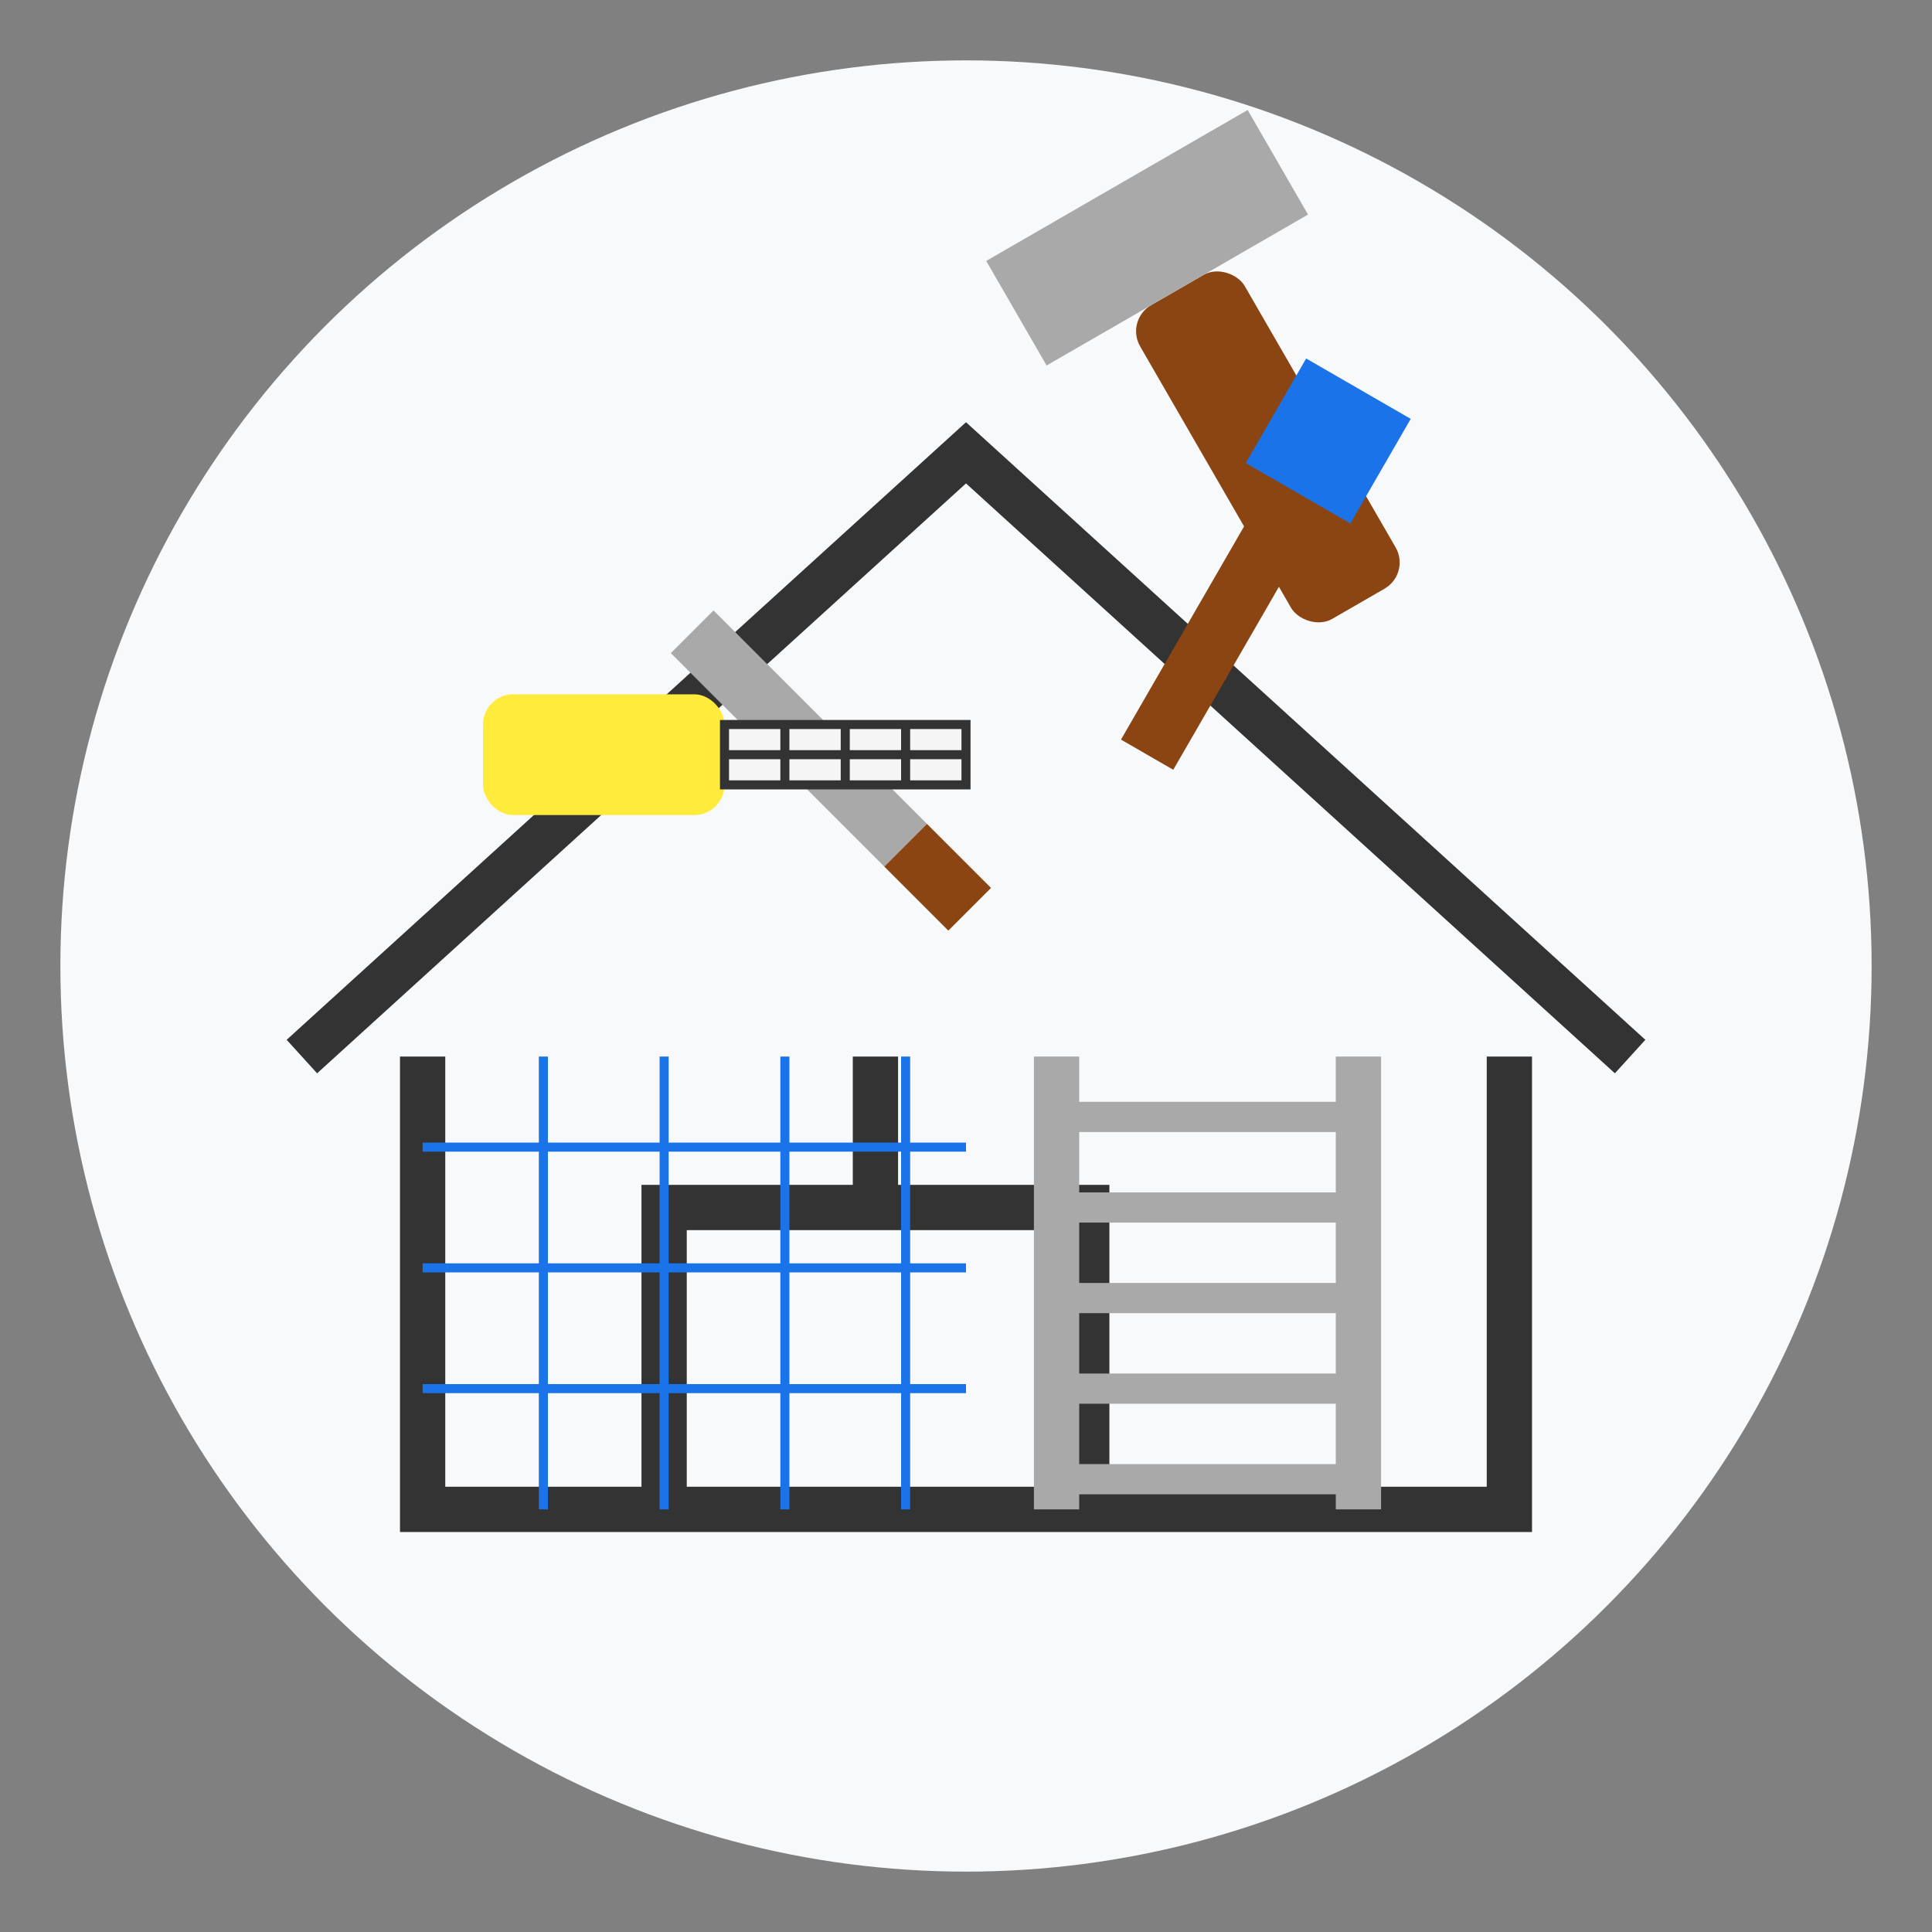 <?xml version="1.0" encoding="UTF-8"?>
<svg xmlns="http://www.w3.org/2000/svg" viewBox="0 0 64 64" width="64" height="64" id="renovation">
  <rect x="0" y="0" width="64" height="64" fill="#808080" stroke="none"/>
  <!-- Icon Background -->
  <circle cx="32" cy="32" r="30" fill="#f8f9fa" />
  
  <!-- Renovation icon -->
  <g>
    <!-- House outline -->
    <g fill="none" stroke="#333333" stroke-width="1.5">
      <path d="M14,35 L14,50 L50,50 L50,35" />
      <path d="M10,35 L32,15 L54,35" />
      <path d="M22,50 L22,40 L36,40 L36,50" />
      <path d="M29,40 L29,35" />
    </g>
    
    <!-- Blueprint grid in half of the house -->
    <g stroke="#1a73e8" stroke-width="0.3">
      <line x1="14" y1="38" x2="32" y2="38" />
      <line x1="14" y1="42" x2="32" y2="42" />
      <line x1="14" y1="46" x2="32" y2="46" />
      
      <line x1="18" y1="35" x2="18" y2="50" />
      <line x1="22" y1="35" x2="22" y2="50" />
      <line x1="26" y1="35" x2="26" y2="50" />
      <line x1="30" y1="35" x2="30" y2="50" />
    </g>
    
    <!-- Renovation tools -->
    <g>
      <!-- Hammer -->
      <g transform="translate(45, 20) rotate(-30)">
        <rect x="-2" y="-12" width="4" height="12" fill="#8b4513" rx="1" ry="1" />
        <rect x="-5" y="-16" width="10" height="4" fill="#a9a9a9" />
      </g>
      
      <!-- Paintbrush -->
      <g transform="translate(38, 25) rotate(30)">
        <rect x="-1" y="-10" width="2" height="10" fill="#8b4513" />
        <path d="M-2,-10 L-2,-14 L2,-14 L2,-10 Z" fill="#1a73e8" />
      </g>
      
      <!-- Screwdriver -->
      <g transform="translate(30, 28) rotate(-45)">
        <rect x="-1" y="-10" width="2" height="10" fill="#a9a9a9" />
        <rect x="-1" y="0" width="2" height="3" fill="#8b4513" />
      </g>
      
      <!-- Measuring tape -->
      <g transform="translate(20, 25)">
        <rect x="-4" y="-2" width="8" height="4" fill="#ffeb3b" rx="1" ry="1" />
        <rect x="4" y="-1" width="8" height="2" fill="#f5f5f5" stroke="#333333" stroke-width="0.3" />
        <line x1="4" y1="0" x2="12" y2="0" stroke="#333333" stroke-width="0.3" />
        <line x1="6" y1="-1" x2="6" y2="1" stroke="#333333" stroke-width="0.3" />
        <line x1="8" y1="-1" x2="8" y2="1" stroke="#333333" stroke-width="0.3" />
        <line x1="10" y1="-1" x2="10" y2="1" stroke="#333333" stroke-width="0.3" />
      </g>
    </g>
    
    <!-- Renovation in progress (ladder) -->
    <g transform="translate(40, 40)">
      <line x1="-5" y1="-5" x2="-5" y2="10" stroke="#a9a9a9" stroke-width="1.5" />
      <line x1="5" y1="-5" x2="5" y2="10" stroke="#a9a9a9" stroke-width="1.5" />
      <line x1="-5" y1="-3" x2="5" y2="-3" stroke="#a9a9a9" stroke-width="1" />
      <line x1="-5" y1="0" x2="5" y2="0" stroke="#a9a9a9" stroke-width="1" />
      <line x1="-5" y1="3" x2="5" y2="3" stroke="#a9a9a9" stroke-width="1" />
      <line x1="-5" y1="6" x2="5" y2="6" stroke="#a9a9a9" stroke-width="1" />
      <line x1="-5" y1="9" x2="5" y2="9" stroke="#a9a9a9" stroke-width="1" />
    </g>
  </g>
</svg>